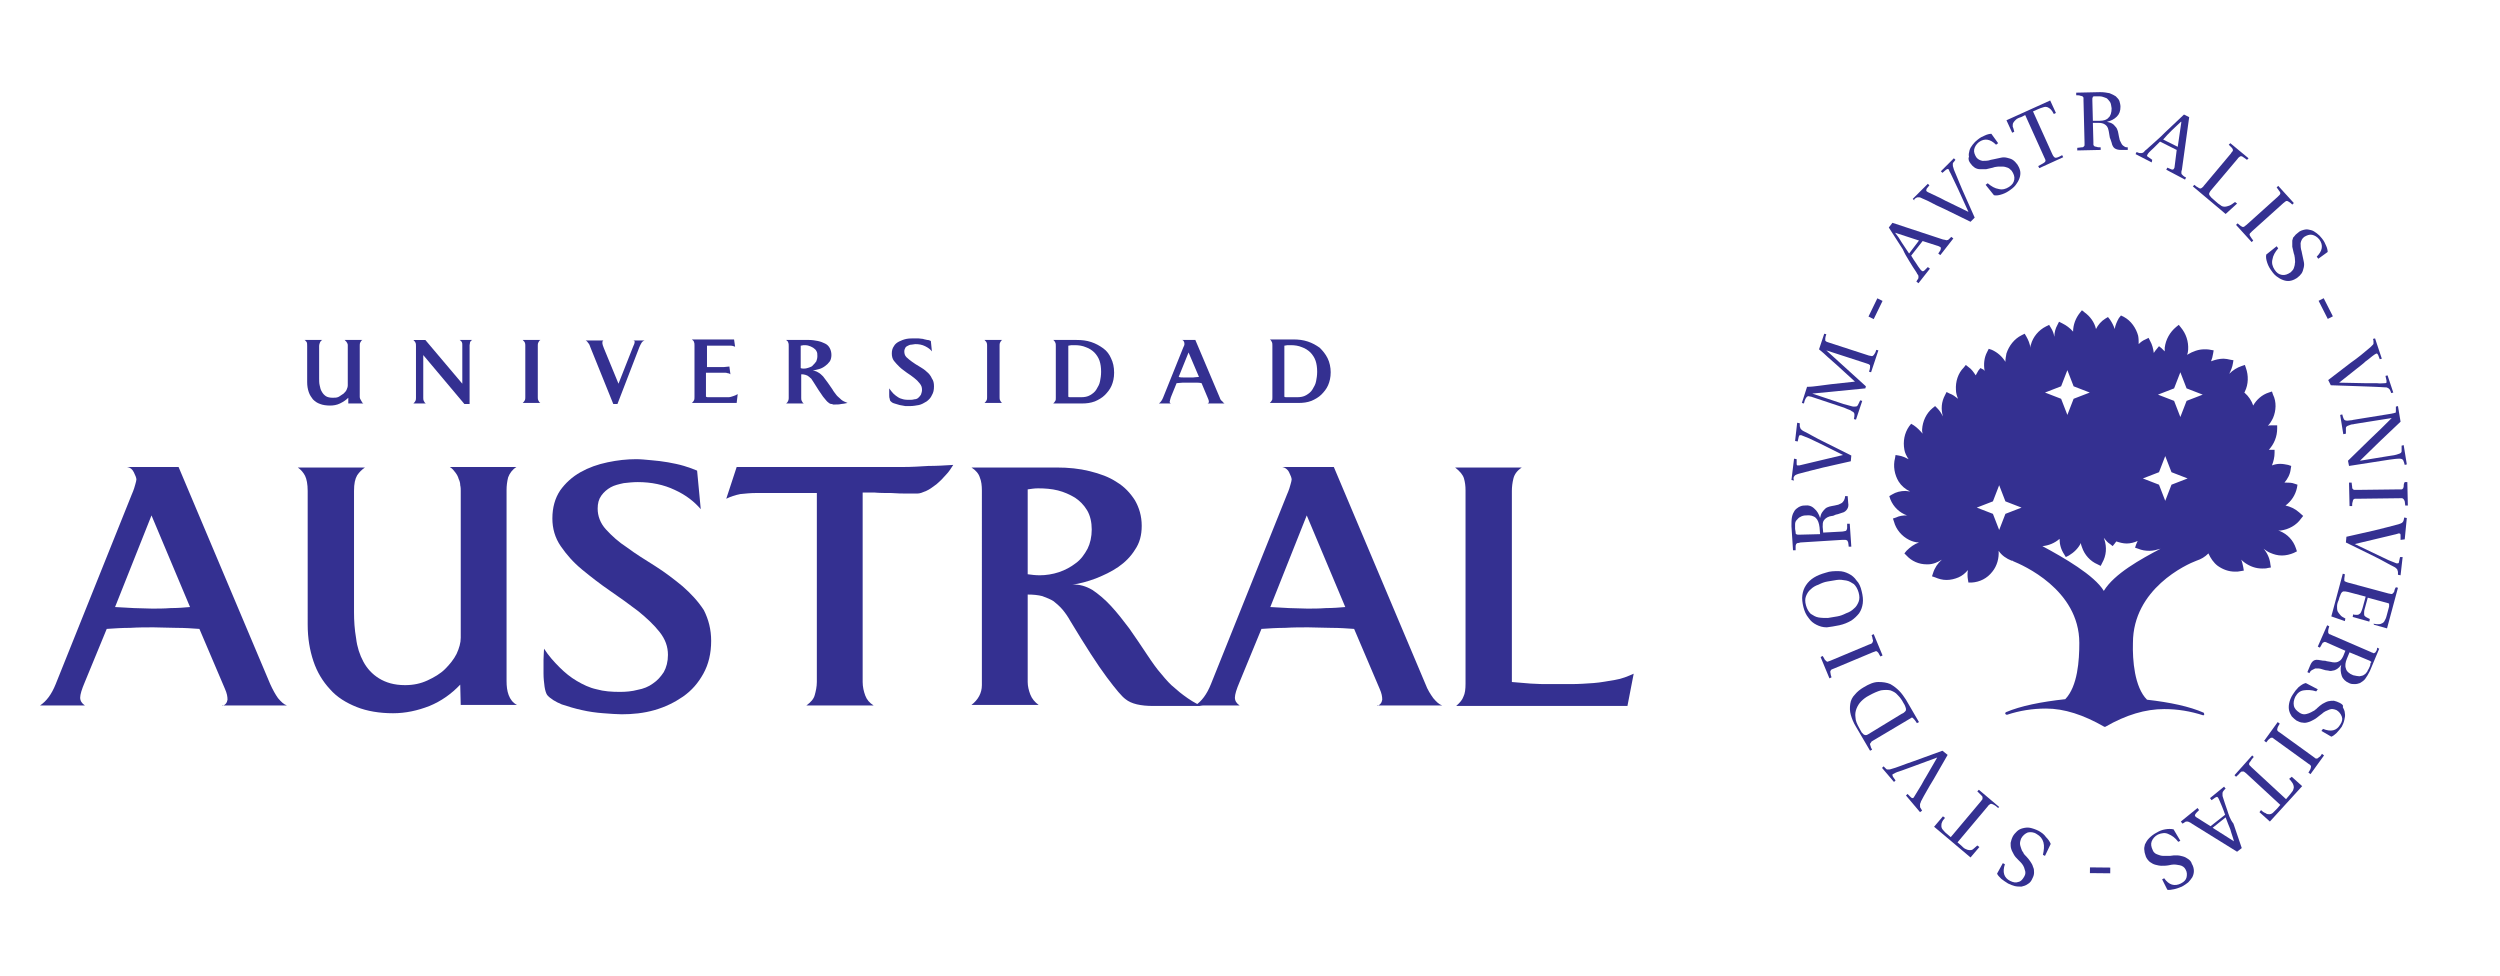 <?xml version="1.0" encoding="utf-8"?>
<!-- Generator: Adobe Illustrator 24.3.0, SVG Export Plug-In . SVG Version: 6.00 Build 0)  -->
<svg version="1.1" id="Capa_1" xmlns="http://www.w3.org/2000/svg" xmlns:xlink="http://www.w3.org/1999/xlink" x="0px" y="0px"
	 viewBox="0 0 480.2 187.4" style="enable-background:new 0 0 480.2 187.4;" xml:space="preserve">
<style type="text/css">
	.st0{fill:#343091;}
</style>
<g>
	<path class="st0" d="M441.6,98.4c-0.8-0.7-1.7-1.1-2.6-1.3c1.1-0.8,1.9-2,2.2-3.4l0.1-0.6l-0.6-0.2c-0.5-0.2-1.1-0.2-1.6-0.2
		c-0.1,0-0.2,0-0.3,0c0.6-0.7,1.1-1.6,1.2-2.6l0.1-0.6l-0.6-0.2c-0.5-0.1-1-0.2-1.5-0.2c-0.6,0-1.1,0.1-1.6,0.3
		c0.3-0.8,0.5-1.6,0.5-2.4l0-0.6l-0.6,0c-0.1,0-0.3,0-0.4,0c0,0-0.1,0-0.1,0c1-1.1,1.6-2.5,1.6-4.1l0-0.6l-0.6,0c-0.1,0-0.2,0-0.4,0
		c-0.3,0-0.6,0-0.8,0.1c0.4-0.4,0.7-0.9,1-1.5c0.6-1.4,0.7-3.1,0-4.5l-0.2-0.6l-0.6,0.2c-1.3,0.4-2.4,1.4-3,2.5
		c-0.3-0.9-0.9-1.8-1.6-2.4l-0.1-0.1c0-0.1,0.1-0.1,0.1-0.2c0.7-1.4,0.7-3.1,0.2-4.5l-0.2-0.6l-0.6,0.2c-0.9,0.3-1.7,0.8-2.4,1.5
		c0.3-0.6,0.6-1.3,0.7-2l0.1-0.6l-0.6-0.1c-0.4-0.1-0.9-0.2-1.3-0.2c-0.8,0-1.6,0.2-2.4,0.5c0.2-0.5,0.3-0.9,0.4-1.5l0.1-0.6
		l-0.6-0.1c-0.4-0.1-0.8-0.1-1.2-0.1c-1.1,0-2.2,0.4-3.2,1c0,0-0.1,0.1-0.1,0.1c0.1-0.3,0.2-0.7,0.2-1c0.1-1.6-0.4-3.1-1.4-4.3
		l-0.4-0.5l-0.5,0.4c-1.2,1-2,2.4-2.2,4c0,0.2,0,0.5,0,0.7c-0.2-0.2-0.4-0.4-0.6-0.6l-0.5-0.4l-0.4,0.5c-0.2,0.2-0.4,0.5-0.6,0.8
		c-0.1-0.8-0.3-1.6-0.7-2.3l-0.3-0.6l-0.6,0.3c-0.5,0.2-0.9,0.5-1.3,0.9c0-0.5,0-1.1-0.1-1.6c-0.4-1.5-1.4-2.9-2.7-3.6l-0.6-0.3
		l-0.4,0.5c-0.4,0.7-0.7,1.4-0.8,2.1c-0.2-0.6-0.5-1.2-0.9-1.8l-0.4-0.5l-0.5,0.3c-0.8,0.5-1.4,1.2-1.8,2c-0.3-1.3-1.1-2.4-2.2-3.2
		l-0.5-0.4l-0.4,0.5c-0.8,1-1.3,2.3-1.3,3.6c-0.6-0.7-1.3-1.2-2.1-1.6l-0.6-0.3l-0.3,0.6c-0.4,0.7-0.6,1.5-0.6,2.3
		c-0.1-0.6-0.3-1.2-0.7-1.8l-0.3-0.5l-0.6,0.3c-1.4,0.7-2.5,2-2.9,3.5c-0.1,0.2-0.1,0.4-0.1,0.6c-0.1-0.8-0.4-1.5-0.8-2.2l-0.3-0.5
		l-0.6,0.3c-1.4,0.7-2.4,2-2.9,3.5c-0.1,0.5-0.2,1.1-0.2,1.6c-0.6-1-1.5-1.8-2.6-2.3l-0.6-0.2l-0.3,0.6c-0.6,1.1-0.7,2.4-0.5,3.6
		c-0.1,0-0.1-0.1-0.2-0.2l-0.6-0.3l-0.4,0.5c-0.2,0.3-0.3,0.6-0.5,0.9c-0.4-0.6-0.8-1.2-1.4-1.6l-0.5-0.4l-0.4,0.5
		c-1.1,1.1-1.6,2.7-1.5,4.3c0,0.6,0.2,1.2,0.4,1.7c-0.5-0.4-1-0.8-1.6-1l-0.6-0.3l-0.3,0.6c-0.7,1.3-0.8,2.7-0.4,4.1
		c-0.3-0.6-0.6-1.1-1.1-1.6l-0.4-0.4l-0.5,0.4c-1.2,1-1.9,2.5-2,4.1c0,0.3,0,0.5,0.1,0.8c-0.5-0.6-1.1-1.2-1.7-1.6l-0.5-0.3
		l-0.4,0.5c-0.9,1.3-1.2,2.9-0.9,4.5c0.1,0.6,0.4,1.2,0.8,1.8c-0.6-0.3-1.2-0.6-1.9-0.7l-0.6-0.1l-0.1,0.6c-0.4,1.5-0.1,3.2,0.7,4.5
		c0.5,0.8,1.3,1.5,2.2,1.9c-0.3,0-0.6-0.1-0.9-0.1c-0.9,0-1.8,0.2-2.6,0.7l-0.5,0.3l0.2,0.6c0.6,1.5,1.8,2.6,3.2,3.1
		c0.2,0.1,0.3,0.1,0.5,0.1c-0.2,0-0.4-0.1-0.6-0.1c-0.7,0-1.4,0.1-2,0.4l-0.6,0.2l0.2,0.6c0.4,1.5,1.5,2.8,2.9,3.5
		c0.6,0.3,1.3,0.5,1.9,0.5c-0.9,0.3-1.7,0.9-2.4,1.6l-0.4,0.5l0.4,0.4c1,1.1,2.4,1.7,3.9,1.7l0.2,0c1,0,1.9-0.4,2.7-0.9
		c-0.8,0.7-1.4,1.6-1.7,2.6l-0.2,0.6l0.6,0.2c0.7,0.3,1.4,0.5,2.2,0.5c0.8,0,1.6-0.2,2.3-0.5c0.7-0.3,1.3-0.8,1.8-1.4
		c-0.1,0.6-0.1,1.2,0,1.8l0.1,0.6l0.6,0c1.6-0.1,3-0.8,4-2.1c0.9-1.1,1.3-2.6,1.2-4c0.6,0.9,1.5,1.5,2.5,1.9h0c0,0,0.1,0,0.1,0
		c0.1,0,0.1,0,0.2,0.1c1.7,0.7,12.7,5.4,12.7,15.7c0,3.3-0.3,8.3-2.7,10.8c-4.6,0.5-8.6,1.3-11.4,2.5c-0.1,0.1-0.2,0.2-0.1,0.3
		c0,0.1,0.2,0.2,0.3,0.2l0,0c2.4-0.8,4.9-1.2,7.5-1.2c3.5,0,7.2,1.2,11.2,3.5c0,0,0.1,0,0.1,0l0.1,0c4-2.3,7.7-3.4,11.3-3.4
		c2.6,0,5,0.4,7.5,1.2c0.1,0,0.2-0.1,0.2-0.2c0-0.1-0.1-0.3-0.1-0.3c-2.7-1.2-6.5-2-10.9-2.5c-2.4-2.4-2.8-7.6-2.7-10.9
		c0-10.4,10.3-15.1,12.2-15.8c0.9-0.3,1.6-0.7,2.3-1.4l0,0c0.4,0.9,1,1.8,1.8,2.4c1,0.7,2.1,1.1,3.3,1.1c0.4,0,0.7,0,1.1-0.1
		l0.6-0.1l-0.1-0.6c-0.1-0.5-0.2-1-0.4-1.5c0.2,0.2,0.4,0.4,0.7,0.6c1,0.7,2.1,1.1,3.3,1.1c0.4,0,0.8,0,1.1-0.1l0.6-0.1l-0.1-0.6
		c-0.1-1.1-0.6-2.2-1.3-3c0.4,0.3,0.8,0.6,1.3,0.8c0.7,0.3,1.4,0.5,2.2,0.5c0.8,0,1.6-0.2,2.3-0.5l0.6-0.3l-0.2-0.6
		c-0.5-1.5-1.6-2.7-3.1-3.3c-0.1,0-0.2-0.1-0.3-0.1c0.2,0,0.3,0,0.5,0c1.5-0.2,3-1,3.9-2.3l0.4-0.5L441.6,98.4z M385.2,98.7
		l-1.2,3.1l-1.2-3.1l-3.1-1.2l3.1-1.2l1.2-3.1l1.2,3.1l3.1,1.2L385.2,98.7z M395.9,74.2l1.2-3.1l1.2,3.1l3.1,1.2l-3.1,1.2l-1.2,3.1
		l-1.2-3.1l-3.1-1.2L395.9,74.2z M404.1,113.5c-1.8-3-7.7-6.4-11.8-8.6c1.2-0.1,2.4-0.6,3.3-1.4c0,1.1,0.3,2.1,0.9,3l0.3,0.5
		l0.6-0.3c1-0.6,1.8-1.4,2.3-2.4c0,0.3,0.1,0.5,0.2,0.8c0.5,1.5,1.6,2.7,3,3.3l0.6,0.3l0.3-0.6c0.8-1.4,0.9-3,0.4-4.5
		c0-0.1-0.1-0.2-0.1-0.3c0.4,0.5,0.7,0.9,1.2,1.2l0.5,0.4l0.4-0.5c0.1-0.1,0.2-0.3,0.3-0.4c0.6,0.2,1.3,0.4,2,0.4
		c0.7,0,1.5-0.2,2.1-0.5c-0.1,0.2-0.2,0.5-0.3,0.7l-0.2,0.6l0.6,0.2c0.7,0.3,1.4,0.4,2.2,0.4c0.7,0,1.4-0.2,2.1-0.4
		C411.2,107.4,406.1,110.2,404.1,113.5z M417.1,93.1l-1.2,3.1l-1.2-3.1l-3.1-1.2l3.1-1.2l1.2-3.1l1.2,3.1l3.1,1.2L417.1,93.1z
		 M420,77l-1.2,3.1l-1.2-3.1l-3.1-1.2l3.1-1.2l1.2-3.1l1.2,3.1l3.1,1.2L420,77z"/>
	<path class="st0" d="M366.7,50.1c0.5,0.8,0.9,1.5,1.4,2.2c0.1,0.2,0.2,0.4,0.3,0.5c0.1,0.1,0.1,0.3,0.1,0.4c0,0.1,0,0.3-0.1,0.4
		c-0.1,0.1-0.2,0.3-0.3,0.5l0.4,0.3l2.2-2.8l-0.4-0.3l-0.6,0.6c-0.2,0.2-0.3,0.2-0.4,0.2c-0.1,0-0.2-0.1-0.4-0.3
		c-0.3-0.4-0.6-0.8-0.9-1.3c-0.3-0.4-0.6-0.9-0.9-1.4l2.2-2.8l3.1,1c0.2,0.1,0.4,0.2,0.4,0.3c0,0.1,0,0.3-0.1,0.5l-0.4,0.6l0.4,0.3
		l2.5-3.2l-0.4-0.3c-0.2,0.2-0.3,0.3-0.4,0.4c-0.1,0.1-0.2,0.2-0.3,0.2c-0.1,0-0.2,0.1-0.4,0c-0.1,0-0.3-0.1-0.5-0.1l-9.7-3.2
		l-0.7,0.9l2.7,4.2C365.8,48.6,366.2,49.3,366.7,50.1 M364,44.7L364,44.7l4.6,1.5l-1.9,2.5c-0.5-0.7-0.9-1.4-1.4-2.1
		C364.9,45.9,364.5,45.3,364,44.7"/>
	<path class="st0" d="M367.9,38.1c0.1-0.1,0.2-0.1,0.4-0.2c0.1,0,0.2,0,0.4,0c0.1,0,0.3,0.1,0.5,0.2c0.7,0.3,1.4,0.6,2.1,1
		c0.7,0.4,1.5,0.7,2.3,1.1l4.9,2.4l0.8-0.8l-2.4-5.4c-0.4-0.9-0.7-1.7-1-2.4c-0.3-0.8-0.6-1.3-0.7-1.8c-0.1-0.2-0.1-0.4-0.1-0.5
		c0-0.1,0-0.2,0-0.3c0-0.1,0.1-0.2,0.2-0.3c0.1-0.1,0.2-0.3,0.3-0.4l-0.3-0.3l-2.5,2.5l0.3,0.3l0.7-0.6c0.2-0.1,0.3-0.2,0.4-0.1
		c0.1,0,0.2,0.1,0.2,0.3c0.2,0.3,0.4,0.8,0.7,1.4c0.3,0.6,0.6,1.3,1,2.1l2,4.4l0,0l-3.9-1.9c-0.7-0.3-1.3-0.7-2-1
		c-0.6-0.3-1.3-0.6-1.9-0.9c-0.2-0.1-0.3-0.2-0.3-0.3c0-0.1,0-0.2,0.1-0.4l0.5-0.6l-0.3-0.3l-2.9,2.9l0.3,0.3
		C367.6,38.3,367.8,38.2,367.9,38.1"/>
	<path class="st0" d="M378.5,31.4c0.2,0.3,0.5,0.6,0.8,0.8c0.3,0.2,0.7,0.3,1,0.3c0.4,0,0.8,0,1.2,0c0.4-0.1,0.8-0.2,1.3-0.3
		l0.3-0.1c0.2,0,0.4-0.1,0.7-0.1c0.3,0,0.6,0,0.9,0c0.3,0,0.6,0.1,0.9,0.2c0.3,0.1,0.5,0.3,0.8,0.6c0.4,0.6,0.6,1.1,0.5,1.7
		c-0.1,0.6-0.4,1-1,1.4c-0.6,0.4-1.3,0.6-2,0.4c-0.7-0.1-1.4-0.5-2.1-1.1l-0.4,0.3l1.6,2c0.5,0.1,1,0,1.6-0.2
		c0.6-0.2,1.1-0.5,1.5-0.8c0.6-0.4,1-0.8,1.3-1.3c0.3-0.4,0.5-0.9,0.6-1.3c0.1-0.4,0.1-0.9,0-1.2c-0.1-0.4-0.3-0.8-0.5-1.1
		c-0.3-0.4-0.6-0.7-0.9-0.9c-0.3-0.2-0.7-0.3-1.1-0.4c-0.4-0.1-0.8-0.1-1.2,0c-0.4,0.1-0.9,0.2-1.4,0.3l-0.5,0.1
		c-0.5,0.2-1.1,0.2-1.6,0.2c-0.5-0.1-0.9-0.3-1.2-0.7c-0.3-0.5-0.5-1-0.4-1.5c0.1-0.5,0.4-1,0.9-1.4c1.1-0.8,2.2-0.6,3.3,0.5
		l0.4-0.3l-1.3-1.8c-0.3,0-0.8,0.1-1.2,0.3c-0.5,0.2-0.9,0.4-1.4,0.8c-0.4,0.3-0.7,0.6-1,1c-0.3,0.4-0.5,0.7-0.6,1.1
		c-0.1,0.4-0.2,0.8-0.1,1.2C378,30.6,378.2,31,378.5,31.4"/>
	<path class="st0" d="M395.3,30.2c-0.2,0.1-0.4,0.1-0.5,0.1c-0.1,0-0.2-0.1-0.3-0.2c-0.1-0.1-0.2-0.3-0.3-0.5l-3.7-8.2l0.9-0.4
		c0.4-0.2,0.8-0.3,1.1-0.4c0.3-0.1,0.5-0.1,0.8,0c0.2,0.1,0.4,0.2,0.6,0.4c0.2,0.2,0.4,0.5,0.6,0.9l0.4-0.2l-1.1-2.4l-8.4,3.8
		l1.1,2.4l0.4-0.2c-0.1-0.4-0.2-0.8-0.3-1c0-0.3,0-0.5,0.1-0.7c0.1-0.2,0.3-0.4,0.5-0.6c0.2-0.2,0.6-0.4,1-0.5l0.8-0.4l3.7,8.2
		c0.1,0.2,0.2,0.4,0.2,0.5c0,0.1,0,0.2-0.1,0.3c-0.1,0.1-0.2,0.2-0.4,0.3c-0.2,0.1-0.5,0.3-0.9,0.5l0.2,0.4l4.6-2.1l-0.2-0.4
		C395.8,30,395.5,30.1,395.3,30.2"/>
	<path class="st0" d="M408,28.1c-0.2-0.1-0.4-0.3-0.5-0.5c-0.1-0.2-0.2-0.4-0.3-0.6c-0.1-0.2-0.1-0.5-0.2-0.8
		c-0.1-0.4-0.1-0.7-0.2-1c-0.1-0.3-0.2-0.6-0.4-0.8c-0.2-0.2-0.4-0.5-0.6-0.6c-0.3-0.2-0.6-0.3-1.1-0.4l0,0c0.8-0.2,1.4-0.5,1.9-1
		c0.5-0.5,0.7-1.1,0.7-1.9c0-0.4-0.1-0.7-0.2-1.1c-0.1-0.3-0.4-0.6-0.7-0.9c-0.3-0.2-0.7-0.4-1.2-0.6c-0.5-0.1-1.1-0.2-1.8-0.2
		l-4.6,0.1l0,0.5c0.4,0,0.6,0,0.8,0.1c0.2,0,0.3,0.1,0.4,0.1c0.1,0.1,0.2,0.2,0.2,0.3c0,0.1,0,0.3,0,0.5l0.2,8.1c0,0.2,0,0.4,0,0.5
		c0,0.1-0.1,0.2-0.2,0.3c-0.1,0.1-0.2,0.1-0.4,0.1c-0.2,0-0.5,0.1-0.8,0.1l0,0.5l4.5-0.1l0-0.5c-0.3,0-0.6,0-0.8-0.1
		c-0.2,0-0.3-0.1-0.4-0.1c-0.1-0.1-0.2-0.2-0.2-0.3c0-0.1,0-0.3,0-0.5l-0.1-3.7l1.1,0c0.5,0,0.9,0.1,1.2,0.3
		c0.3,0.2,0.6,0.5,0.7,1.1c0,0.1,0.1,0.3,0.1,0.5c0,0.2,0.1,0.4,0.1,0.6c0,0.2,0.1,0.5,0.2,0.7c0.1,0.2,0.1,0.4,0.2,0.6
		c0.1,0.5,0.3,0.9,0.6,1.1c0.3,0.2,0.7,0.3,1.2,0.3l1.3,0l0-0.5C408.5,28.3,408.2,28.3,408,28.1 M403.3,23.2l-1.3,0l-0.1-3.9
		c0-0.2,0-0.3,0-0.4c0-0.1,0.1-0.2,0.1-0.3c0.1-0.1,0.2-0.1,0.4-0.1c0.2,0,0.4,0,0.6,0c0.3,0,0.6,0,0.9,0.1c0.3,0.1,0.6,0.2,0.8,0.3
		c0.2,0.2,0.4,0.4,0.6,0.7c0.2,0.3,0.2,0.7,0.3,1.2c0,0.8-0.2,1.5-0.6,1.8C404.7,23,404.1,23.2,403.3,23.2"/>
	<path class="st0" d="M413.4,30.7l-0.7-0.5c-0.2-0.1-0.3-0.2-0.3-0.3c0-0.1,0.1-0.2,0.2-0.4c0.3-0.4,0.7-0.7,1.1-1.1
		c0.4-0.4,0.8-0.8,1.2-1.2l3.2,1.6l-0.4,3.2c0,0.2-0.1,0.4-0.2,0.5c-0.1,0.1-0.3,0.1-0.5,0l-0.7-0.3l-0.2,0.4l3.6,1.9l0.2-0.4
		c-0.2-0.1-0.4-0.2-0.5-0.3c-0.1-0.1-0.2-0.2-0.3-0.3c-0.1-0.1-0.1-0.2-0.1-0.4c0-0.1,0-0.3,0.1-0.5l1.4-10.1l-1-0.5l-3.6,3.4
		c-0.5,0.5-1.1,1.1-1.8,1.7c-0.7,0.6-1.3,1.2-1.9,1.7c-0.2,0.1-0.3,0.3-0.4,0.4c-0.1,0.1-0.3,0.2-0.4,0.2c-0.1,0-0.3,0-0.4,0
		c-0.2,0-0.3-0.1-0.6-0.2l-0.2,0.4l3.1,1.6L413.4,30.7z M417.2,25c0.6-0.6,1.2-1.1,1.7-1.6l0.1,0l-0.7,4.8l-2.8-1.4
		C416,26.2,416.6,25.6,417.2,25"/>
	<path class="st0" d="M429.7,39.1l-0.4-0.3c-0.4,0.3-0.8,0.6-1.1,0.7c-0.3,0.1-0.6,0.2-0.9,0.2c-0.3,0-0.6-0.1-0.8-0.3
		c-0.3-0.2-0.6-0.4-0.9-0.7c-0.3-0.3-0.6-0.5-0.8-0.7c-0.2-0.2-0.3-0.4-0.4-0.5c-0.1-0.2-0.1-0.3,0-0.5c0.1-0.2,0.2-0.4,0.5-0.7
		l4.9-5.8c0.1-0.2,0.3-0.3,0.4-0.4c0.1-0.1,0.2-0.1,0.3-0.1c0.1,0,0.3,0.1,0.4,0.2c0.2,0.1,0.4,0.3,0.7,0.5l0.3-0.3l-3.5-2.9
		l-0.3,0.3c0.3,0.3,0.4,0.4,0.6,0.6c0.1,0.1,0.2,0.3,0.2,0.4c0,0.1,0,0.2-0.1,0.3c-0.1,0.1-0.2,0.2-0.3,0.4l-5.2,6.2
		c-0.1,0.2-0.3,0.3-0.4,0.4c-0.1,0.1-0.2,0.1-0.3,0.1c-0.1,0-0.3-0.1-0.4-0.2c-0.2-0.1-0.4-0.2-0.7-0.5l-0.3,0.3l6.3,5.3L429.7,39.1
		z"/>
	<path class="st0" d="M438,37.1c0,0.1,0,0.2-0.1,0.3c-0.1,0.1-0.2,0.2-0.4,0.4l-6,5.4c-0.2,0.1-0.3,0.3-0.4,0.3
		c-0.1,0.1-0.2,0.1-0.3,0.1c-0.1,0-0.2-0.1-0.4-0.2c-0.1-0.1-0.4-0.3-0.6-0.5l-0.3,0.3l3,3.3l0.3-0.3c-0.2-0.3-0.4-0.5-0.5-0.7
		c-0.1-0.2-0.2-0.3-0.2-0.4c0-0.1,0-0.2,0.1-0.3c0.1-0.1,0.2-0.2,0.4-0.4l6-5.4c0.2-0.1,0.3-0.3,0.4-0.3c0.1-0.1,0.2-0.1,0.3-0.1
		c0.1,0,0.2,0.1,0.4,0.2c0.2,0.1,0.4,0.3,0.6,0.5l0.3-0.3l-3-3.3l-0.3,0.3c0.2,0.3,0.4,0.5,0.5,0.7C438,36.9,438,37,438,37.1"/>
	<path class="st0" d="M440.3,46.2c0,0.4,0,0.8,0,1.2c0.1,0.4,0.2,0.8,0.3,1.3l0.1,0.3c0,0.2,0.1,0.4,0.1,0.7c0,0.3,0.1,0.6,0,0.9
		c0,0.3-0.1,0.6-0.2,0.9c-0.1,0.3-0.3,0.5-0.6,0.8c-0.6,0.4-1.1,0.6-1.7,0.5c-0.6-0.1-1-0.4-1.4-1c-0.4-0.6-0.6-1.3-0.4-2
		c0.1-0.7,0.5-1.4,1.1-2.1l-0.3-0.4l-2,1.6c-0.1,0.5,0,1,0.2,1.6c0.2,0.6,0.5,1.1,0.8,1.5c0.4,0.6,0.8,1,1.3,1.3
		c0.4,0.3,0.9,0.5,1.3,0.6c0.4,0.1,0.8,0.1,1.2,0c0.4-0.1,0.8-0.3,1.1-0.5c0.4-0.3,0.7-0.6,0.9-0.9c0.2-0.3,0.3-0.7,0.4-1.1
		c0.1-0.4,0.1-0.8,0-1.2c-0.1-0.4-0.2-0.9-0.3-1.4l-0.1-0.5c-0.2-0.6-0.2-1.1-0.2-1.6c0.1-0.5,0.3-0.9,0.7-1.2
		c0.5-0.3,1-0.5,1.5-0.4c0.5,0.1,1,0.4,1.4,0.9c0.8,1.1,0.6,2.2-0.5,3.3l0.3,0.4l1.8-1.3c0-0.3-0.1-0.8-0.3-1.2
		c-0.2-0.5-0.4-0.9-0.8-1.4c-0.3-0.4-0.6-0.7-1-1c-0.4-0.3-0.7-0.5-1.1-0.6c-0.4-0.1-0.8-0.2-1.2-0.1c-0.4,0.1-0.9,0.2-1.3,0.6
		c-0.3,0.2-0.6,0.5-0.8,0.8C440.5,45.5,440.4,45.8,440.3,46.2"/>
	
		<rect x="446.2" y="57.4" transform="matrix(0.892 -0.452 0.452 0.892 21.4 208.26)" class="st0" width="1.1" height="3.9"/>
	<polygon class="st0" points="361.6,57.8 360.6,57.3 358.9,60.8 359.9,61.3 	"/>
	<path class="st0" d="M391.6,159.6c-0.6-0.3-1.2-0.5-1.7-0.6c-0.5-0.1-1,0-1.4,0.1c-0.4,0.1-0.8,0.3-1.1,0.6c-0.3,0.3-0.6,0.6-0.8,1
		c-0.2,0.4-0.3,0.8-0.4,1.2c0,0.4,0,0.8,0.1,1.1c0.1,0.4,0.3,0.7,0.5,1.1s0.5,0.7,0.9,1.1l0.4,0.4c0.4,0.4,0.7,0.9,0.8,1.4
		c0.2,0.5,0.2,0.9-0.1,1.4c-0.3,0.5-0.6,0.9-1.1,1c-0.5,0.2-1,0.1-1.6-0.2c-1.2-0.6-1.5-1.7-1-3.2l-0.4-0.2l-1.1,2
		c0.1,0.3,0.4,0.6,0.8,1c0.4,0.3,0.8,0.6,1.3,0.9c0.4,0.2,0.9,0.4,1.3,0.5c0.4,0.1,0.9,0.1,1.3,0.1c0.4-0.1,0.8-0.2,1.2-0.5
		c0.4-0.2,0.7-0.6,0.9-1.1c0.2-0.4,0.3-0.7,0.3-1.1c0-0.4,0-0.7-0.2-1.1c-0.1-0.4-0.3-0.7-0.5-1c-0.2-0.3-0.5-0.7-0.8-1l-0.2-0.2
		c-0.1-0.1-0.3-0.3-0.4-0.6c-0.2-0.2-0.3-0.5-0.4-0.8c-0.1-0.3-0.2-0.6-0.2-0.9c0-0.3,0.1-0.6,0.2-0.9c0.3-0.6,0.8-1,1.3-1.2
		c0.5-0.1,1.1-0.1,1.7,0.3c0.7,0.4,1.1,0.9,1.3,1.6c0.2,0.7,0.1,1.5-0.1,2.4l0.4,0.2l1.1-2.3c-0.2-0.5-0.5-0.9-0.9-1.3
		C392.6,160.2,392.1,159.9,391.6,159.6"/>
	<path class="st0" d="M384,155l-3.9-3.3l-0.3,0.3c0.3,0.3,0.5,0.5,0.7,0.7c0.2,0.2,0.3,0.3,0.3,0.4c0,0.1,0,0.2,0,0.4
		c-0.1,0.1-0.2,0.3-0.3,0.4l-5.8,6.9l-0.7-0.6c-0.4-0.3-0.6-0.6-0.8-0.8c-0.2-0.2-0.3-0.5-0.3-0.7c0-0.2,0-0.5,0.1-0.7
		c0.1-0.3,0.3-0.6,0.6-0.9l-0.4-0.3l-1.7,2l7,5.9l1.7-2l-0.4-0.3c-0.3,0.3-0.6,0.5-0.8,0.7c-0.2,0.2-0.5,0.2-0.7,0.2
		c-0.2,0-0.5-0.1-0.7-0.2c-0.3-0.1-0.6-0.4-0.9-0.7l-0.7-0.6l5.8-6.9c0.1-0.2,0.3-0.3,0.4-0.4c0.1-0.1,0.2-0.1,0.3-0.1
		c0.1,0,0.3,0.1,0.5,0.2c0.2,0.1,0.5,0.3,0.8,0.6L384,155z"/>
	<path class="st0" d="M373.1,144.2l-5.5,2c-0.9,0.3-1.7,0.6-2.5,0.9c-0.8,0.3-1.4,0.5-1.8,0.6c-0.2,0.1-0.4,0.1-0.5,0.1
		c-0.1,0-0.2,0-0.3,0c-0.1,0-0.2-0.1-0.3-0.2c-0.1-0.1-0.2-0.2-0.4-0.4l-0.3,0.3l2.3,2.7l0.3-0.3l-0.5-0.7c-0.1-0.2-0.1-0.3-0.1-0.4
		c0-0.1,0.1-0.1,0.3-0.2c0.3-0.2,0.8-0.4,1.5-0.6c0.6-0.2,1.4-0.5,2.2-0.8l4.6-1.7l0,0l-2.2,3.8c-0.4,0.6-0.7,1.3-1.1,1.9
		c-0.4,0.6-0.7,1.2-1.1,1.8c-0.1,0.2-0.2,0.3-0.3,0.3c-0.1,0-0.2,0-0.4-0.2l-0.6-0.6l-0.3,0.3l2.7,3.2l0.4-0.3
		c-0.1-0.2-0.2-0.3-0.3-0.5c-0.1-0.1-0.1-0.2-0.1-0.4c0-0.1,0-0.2,0-0.4c0.1-0.1,0.1-0.3,0.2-0.5c0.3-0.6,0.7-1.3,1.1-2
		c0.4-0.7,0.8-1.4,1.3-2.2l2.7-4.7L373.1,144.2z"/>
	<path class="st0" d="M359.7,142.3l6.9-4.1c0.2-0.1,0.3-0.2,0.5-0.3c0.1-0.1,0.2-0.1,0.3,0c0.1,0.1,0.2,0.2,0.3,0.3
		c0.1,0.1,0.3,0.4,0.5,0.7l0.4-0.2l-2.5-4.3c-0.4-0.6-0.8-1.2-1.3-1.7c-0.5-0.5-1-0.9-1.7-1.3c-0.7-0.3-1.4-0.4-2.3-0.4
		c-0.9,0-1.8,0.4-2.8,1c-0.7,0.4-1.3,0.9-1.7,1.4c-0.5,0.5-0.8,1.1-0.9,1.8c-0.1,0.7-0.1,1.4,0.1,2.1c0.2,0.7,0.5,1.5,1,2.3l2.7,4.6
		l0.4-0.2c-0.2-0.3-0.3-0.6-0.3-0.7c-0.1-0.2-0.1-0.3-0.1-0.4c0-0.1,0.1-0.2,0.2-0.3C359.4,142.5,359.5,142.4,359.7,142.3
		 M358.9,141c-0.2,0.1-0.3,0.2-0.5,0.2c-0.1,0-0.2,0-0.4-0.1c-0.1-0.1-0.2-0.2-0.4-0.4c-0.1-0.2-0.3-0.5-0.5-0.9
		c-0.4-0.7-0.7-1.4-0.7-2c-0.1-0.6,0-1.2,0.2-1.7c0.2-0.5,0.5-1,0.9-1.4c0.4-0.4,0.9-0.8,1.5-1.1c0.9-0.5,1.6-0.8,2.3-1
		c0.7-0.1,1.3-0.1,1.8,0c0.5,0.2,1,0.4,1.4,0.9c0.4,0.4,0.8,0.9,1.1,1.5c0.2,0.3,0.3,0.5,0.4,0.8c0.1,0.2,0.1,0.4,0.1,0.5
		c0,0.2-0.1,0.3-0.2,0.4c-0.1,0.1-0.3,0.3-0.6,0.4L358.9,141z"/>
	<path class="st0" d="M352.3,128.4l7.4-3.1c0.2-0.1,0.4-0.1,0.5-0.2c0.1,0,0.2,0,0.3,0c0.1,0.1,0.2,0.2,0.3,0.3
		c0.1,0.2,0.2,0.4,0.4,0.7l0.4-0.2l-1.7-4.1l-0.4,0.2c0.1,0.3,0.2,0.6,0.2,0.8c0.1,0.2,0.1,0.3,0,0.5c0,0.1-0.1,0.2-0.2,0.3
		c-0.1,0.1-0.3,0.1-0.5,0.2l-7.4,3.1c-0.2,0.1-0.4,0.1-0.5,0.2c-0.1,0-0.2,0-0.3-0.1c-0.1-0.1-0.2-0.2-0.3-0.3
		c-0.1-0.2-0.2-0.4-0.4-0.7l-0.4,0.2l1.7,4.1l0.4-0.2c-0.1-0.3-0.2-0.6-0.2-0.8c0-0.2-0.1-0.3,0-0.4c0-0.1,0.1-0.2,0.2-0.3
		C352,128.5,352.1,128.5,352.3,128.4"/>
	<path class="st0" d="M353.3,120.1c0.9-0.2,1.6-0.5,2.3-0.9c0.6-0.4,1.1-0.9,1.5-1.4c0.4-0.6,0.6-1.2,0.7-1.9c0.1-0.7,0-1.5-0.2-2.3
		c-0.2-0.9-0.5-1.6-1-2.1c-0.4-0.6-0.9-1-1.5-1.3c-0.6-0.3-1.2-0.5-2-0.5c-0.7,0-1.6,0-2.4,0.3c-1.8,0.5-3,1.2-3.8,2.4
		c-0.4,0.6-0.6,1.2-0.7,1.9c-0.1,0.7,0,1.5,0.2,2.3c0.2,0.8,0.5,1.5,1,2.1c0.4,0.6,0.9,1,1.5,1.3c0.6,0.3,1.2,0.5,2,0.5
		C351.6,120.4,352.4,120.3,353.3,120.1 M349.3,118.6c-0.6-0.1-1-0.4-1.5-0.7c-0.4-0.4-0.7-0.9-0.9-1.6c-0.2-0.7-0.2-1.3,0-1.8
		c0.2-0.5,0.5-1,0.9-1.3c0.4-0.4,0.9-0.7,1.5-0.9c0.6-0.3,1.1-0.5,1.7-0.6c0.6-0.1,1.2-0.2,1.8-0.3c0.6-0.1,1.2,0,1.8,0.1
		c0.6,0.1,1,0.4,1.5,0.7c0.4,0.4,0.7,0.9,0.9,1.6c0.2,0.7,0.2,1.3,0,1.8c-0.2,0.5-0.5,1-0.9,1.3c-0.4,0.4-0.9,0.7-1.5,0.9
		c-0.6,0.3-1.1,0.5-1.7,0.6c-0.6,0.1-1.2,0.2-1.8,0.3C350.5,118.7,349.9,118.7,349.3,118.6"/>
	<path class="st0" d="M354.5,103.7c0.1,0,0.2,0.1,0.3,0.1c0.1,0.1,0.1,0.2,0.2,0.4c0,0.2,0.1,0.5,0.1,0.8l0.5,0l-0.3-4.4l-0.5,0
		c0,0.3,0,0.6,0,0.8c0,0.2-0.1,0.3-0.1,0.4c-0.1,0.1-0.1,0.2-0.3,0.2c-0.1,0-0.3,0.1-0.5,0.1l-3.7,0.2l-0.1-1.1c0-0.5,0-0.9,0.2-1.2
		c0.2-0.3,0.5-0.6,1.1-0.8c0.1,0,0.3-0.1,0.5-0.1c0.2,0,0.4-0.1,0.6-0.2c0.2-0.1,0.5-0.1,0.7-0.2c0.2-0.1,0.4-0.1,0.6-0.2
		c0.5-0.1,0.8-0.4,1-0.7c0.2-0.3,0.3-0.7,0.2-1.2l-0.1-1.3l-0.5,0c0,0.3-0.1,0.6-0.2,0.8c-0.1,0.2-0.3,0.4-0.4,0.5
		c-0.2,0.1-0.4,0.2-0.6,0.3c-0.2,0.1-0.5,0.1-0.8,0.2c-0.4,0.1-0.7,0.1-1,0.2c-0.3,0.1-0.6,0.2-0.8,0.4c-0.2,0.2-0.4,0.4-0.6,0.7
		c-0.2,0.3-0.3,0.6-0.4,1.1l0,0c-0.2-0.7-0.6-1.4-1.1-1.8c-0.5-0.5-1.1-0.7-1.9-0.6c-0.4,0-0.7,0.1-1.1,0.3
		c-0.3,0.2-0.6,0.4-0.8,0.7c-0.2,0.3-0.4,0.7-0.5,1.2c-0.1,0.5-0.1,1.1-0.1,1.8l0.3,4.6l0.5,0c0-0.4,0-0.6,0-0.8
		c0-0.2,0.1-0.3,0.1-0.4c0.1-0.1,0.2-0.2,0.3-0.2c0.1,0,0.3,0,0.5-0.1l8-0.5C354.2,103.7,354.4,103.7,354.5,103.7 M345.7,102.7
		c-0.2,0-0.3,0-0.4,0c-0.1,0-0.2-0.1-0.3-0.1c-0.1-0.1-0.1-0.2-0.1-0.4c0-0.2-0.1-0.4-0.1-0.6c0-0.3,0-0.6,0-0.9
		c0-0.3,0.1-0.6,0.3-0.8c0.2-0.2,0.4-0.5,0.7-0.6c0.3-0.2,0.7-0.3,1.1-0.3c0.8-0.1,1.5,0.1,1.9,0.5c0.4,0.4,0.6,1,0.7,1.8l0.1,1.3
		L345.7,102.7z"/>
	<path class="st0" d="M344.5,91.8c0-0.1,0.1-0.3,0.2-0.4c0.1-0.1,0.2-0.2,0.3-0.2c0.1-0.1,0.3-0.1,0.5-0.2c0.7-0.2,1.5-0.4,2.3-0.6
		c0.8-0.2,1.6-0.4,2.4-0.6l5.3-1.2l0.1-1.1l-5.2-2.6c-0.8-0.4-1.6-0.8-2.3-1.2c-0.7-0.4-1.3-0.7-1.7-0.9c-0.2-0.1-0.3-0.2-0.4-0.3
		c-0.1-0.1-0.2-0.2-0.2-0.3c0-0.1-0.1-0.2-0.1-0.4c0-0.1,0-0.3,0-0.5l-0.5-0.1l-0.4,3.5l0.5,0.1l0.2-0.9c0.1-0.2,0.1-0.3,0.2-0.3
		c0.1,0,0.2,0,0.3,0c0.3,0.1,0.8,0.3,1.5,0.6c0.6,0.3,1.3,0.6,2.1,1l4.4,2.2l0,0l-4.2,1c-0.7,0.2-1.4,0.3-2.1,0.5
		c-0.7,0.2-1.4,0.3-2.1,0.5c-0.2,0-0.3,0-0.4,0c-0.1-0.1-0.1-0.2-0.1-0.4l0-0.8l-0.5-0.1l-0.5,4.1l0.5,0.1
		C344.5,92.1,344.5,92,344.5,91.8"/>
	<path class="st0" d="M346.8,76.6c0.1-0.2,0.2-0.3,0.3-0.4c0.1-0.1,0.2-0.1,0.3-0.1c0.1,0,0.3,0.1,0.5,0.1l6,2
		c0.4,0.1,0.7,0.3,1,0.4c0.3,0.1,0.6,0.2,0.8,0.4c0.3,0.1,0.5,0.3,0.5,0.6c0,0.2,0,0.5-0.1,0.9l0.4,0.1l1.2-3.6l-0.4-0.1
		c-0.2,0.5-0.4,0.8-0.5,1c-0.1,0.2-0.4,0.2-0.7,0.2c-0.3,0-0.5-0.1-0.9-0.2c-0.3-0.1-0.7-0.2-1.1-0.3l-6-2l0,0l10.2-1l0.1-0.4
		l-7.6-6.9l0,0l7.7,2.5c0.2,0.1,0.4,0.1,0.5,0.2c0.1,0.1,0.2,0.1,0.2,0.2c0,0.1,0,0.3,0,0.4c0,0.2-0.1,0.5-0.2,0.8l0.4,0.1l1.4-4.2
		l-0.4-0.1c-0.1,0.3-0.2,0.6-0.3,0.7c-0.1,0.2-0.2,0.3-0.3,0.4c-0.1,0.1-0.2,0.1-0.3,0.1c-0.1,0-0.3-0.1-0.5-0.1l-7.7-2.5
		c-0.2-0.1-0.4-0.1-0.5-0.2c-0.1-0.1-0.2-0.1-0.2-0.2c0-0.1,0-0.3,0-0.4c0-0.2,0.1-0.5,0.2-0.8l-0.4-0.1l-1,3c0.6,0.5,1.2,1,1.7,1.5
		c0.6,0.5,1.1,1,1.7,1.5l3.5,3.2l0,0l-4.6,0.5c-0.8,0.1-1.6,0.2-2.3,0.3c-0.8,0.1-1.5,0.2-2.3,0.2l-1,3.1l0.4,0.1
		C346.6,77,346.7,76.8,346.8,76.6"/>
	<path class="st0" d="M447.7,74l5.9,0.2c0.9,0,1.8,0.1,2.6,0.1c0.8,0,1.4,0.1,1.9,0.1c0.2,0,0.4,0,0.5,0.1c0.1,0,0.2,0.1,0.3,0.2
		c0.1,0.1,0.2,0.2,0.2,0.3c0.1,0.1,0.1,0.3,0.2,0.5l0.4-0.1l-1.1-3.3l-0.4,0.1l0.2,0.9c0,0.2,0,0.3,0,0.4c-0.1,0.1-0.2,0.1-0.3,0.1
		c-0.4,0-0.9,0.1-1.6,0c-0.7,0-1.5,0-2.3,0l-4.9-0.1l0,0l3.4-2.7c0.6-0.5,1.2-0.9,1.7-1.4c0.6-0.4,1.1-0.9,1.7-1.3
		c0.2-0.1,0.3-0.2,0.4-0.2c0.1,0,0.2,0.1,0.3,0.3l0.3,0.8l0.4-0.1l-1.3-3.9l-0.4,0.1c0.1,0.2,0.1,0.4,0.1,0.5c0,0.1,0,0.3,0,0.4
		c0,0.1-0.1,0.2-0.2,0.3c-0.1,0.1-0.2,0.2-0.4,0.4c-0.6,0.5-1.2,1-1.8,1.5c-0.6,0.5-1.3,1-2,1.5l-4.3,3.3L447.7,74z"/>
	<path class="st0" d="M459.6,79.4c-0.1,0-0.3,0.1-0.5,0.1l-6.2,1c-0.4,0.1-0.8,0.1-1.1,0.2c-0.3,0-0.6,0.1-0.9,0.1
		c-0.4,0-0.6-0.1-0.7-0.3c-0.1-0.2-0.2-0.5-0.3-0.9l-0.4,0.1l0.6,3.7l0.5-0.1c0-0.5,0-0.9,0-1.1c0-0.2,0.2-0.4,0.6-0.5
		c0.2-0.1,0.5-0.2,0.8-0.2c0.3-0.1,0.7-0.1,1.1-0.2l6.3-1l0,0c-1.4,1.4-2.8,2.8-4.2,4.1c-1.4,1.4-2.8,2.7-4.2,4.1l0.2,1l7.7-1.2
		c0.8-0.1,1.4-0.2,2-0.2c0.3,0,0.6,0.1,0.7,0.3c0.1,0.2,0.2,0.5,0.3,0.9l0.4-0.1l-0.6-3.7l-0.4,0.1c0,0.5,0,0.9,0,1.1
		c0,0.2-0.2,0.4-0.6,0.5c-0.5,0.2-1.1,0.3-1.9,0.4l-5.5,0.9l0,0c1.3-1.3,2.6-2.5,3.9-3.8c1.3-1.2,2.6-2.5,3.9-3.7l-0.5-3l-0.4,0.1
		c0,0.4,0,0.6,0,0.8c0,0.2,0,0.3-0.1,0.4C459.8,79.3,459.8,79.4,459.6,79.4"/>
	<path class="st0" d="M461.7,93.4c0,0.2-0.1,0.3-0.1,0.4c-0.1,0.1-0.2,0.2-0.3,0.2c-0.1,0-0.3,0-0.5,0l-8.1,0.1c-0.2,0-0.4,0-0.5,0
		c-0.1,0-0.2-0.1-0.3-0.2c-0.1-0.1-0.1-0.2-0.1-0.4c0-0.2-0.1-0.5-0.1-0.8l-0.5,0l0.1,4.5l0.5,0c0-0.3,0-0.6,0.1-0.8
		c0-0.2,0.1-0.3,0.1-0.4c0.1-0.1,0.2-0.2,0.3-0.2c0.1,0,0.3,0,0.5,0l8.1-0.1c0.2,0,0.4,0,0.5,0c0.1,0,0.2,0.1,0.3,0.2
		c0.1,0.1,0.1,0.2,0.2,0.4c0,0.2,0.1,0.5,0.1,0.8l0.5,0l-0.1-4.5l-0.5,0C461.7,92.9,461.7,93.2,461.7,93.4"/>
	<path class="st0" d="M461.9,103.6l0.4-4.1l-0.5-0.1c0,0.2-0.1,0.4-0.1,0.5c0,0.1-0.1,0.3-0.2,0.4c-0.1,0.1-0.2,0.2-0.3,0.2
		c-0.1,0.1-0.3,0.1-0.5,0.2c-0.7,0.2-1.5,0.4-2.3,0.6c-0.8,0.2-1.6,0.4-2.4,0.6l-5.3,1.2l-0.1,1.1l5.3,2.6c0.8,0.4,1.6,0.8,2.3,1.2
		c0.7,0.4,1.3,0.7,1.7,0.9c0.2,0.1,0.3,0.2,0.4,0.3c0.1,0.1,0.2,0.2,0.2,0.3c0,0.1,0.1,0.2,0.1,0.4c0,0.1,0,0.3,0,0.5l0.5,0.1
		l0.4-3.5l-0.5,0l-0.2,0.9c0,0.2-0.1,0.3-0.2,0.3c-0.1,0-0.2,0-0.3,0c-0.3-0.1-0.8-0.3-1.5-0.6c-0.6-0.3-1.3-0.6-2.1-1l-4.4-2.1l0,0
		l4.2-1c0.7-0.2,1.4-0.3,2.1-0.5c0.7-0.2,1.4-0.3,2-0.5c0.2-0.1,0.3,0,0.4,0c0.1,0.1,0.1,0.2,0.1,0.4l0,0.8L461.9,103.6z"/>
	<path class="st0" d="M459.9,113.6c-0.1,0.2-0.2,0.3-0.3,0.4c-0.1,0.1-0.2,0.1-0.3,0.1c-0.1,0-0.3-0.1-0.5-0.1l-7.8-2.1
		c-0.2-0.1-0.4-0.1-0.5-0.2c-0.1,0-0.2-0.1-0.2-0.2c0-0.1,0-0.3,0-0.4c0-0.2,0.1-0.5,0.1-0.8l-0.4-0.1l-2.2,8.2l2.6,0.9l0.1-0.5
		c-0.4-0.2-0.8-0.4-1-0.7c-0.2-0.2-0.4-0.5-0.5-0.7c-0.1-0.3-0.1-0.6-0.1-0.9c0-0.4,0.1-0.8,0.3-1.2c0.1-0.4,0.2-0.7,0.3-0.9
		c0.1-0.3,0.2-0.5,0.3-0.6c0.1-0.1,0.2-0.2,0.4-0.2c0.2,0,0.4,0,0.8,0.1l3.4,0.9l-0.6,2.2c-0.1,0.3-0.2,0.6-0.3,0.8
		c-0.1,0.2-0.2,0.3-0.4,0.4c-0.1,0.1-0.3,0.1-0.5,0.1c-0.2,0-0.4,0-0.6-0.1l-0.1,0.5l3.2,0.9l0.1-0.5c-0.2-0.1-0.4-0.2-0.6-0.3
		c-0.2-0.1-0.3-0.2-0.4-0.3c-0.1-0.1-0.1-0.3-0.1-0.5c0-0.2,0-0.5,0.1-0.8l0.6-2.2l3.7,1c0.3,0.1,0.4,0.1,0.4,0.2c0,0.1,0,0.2,0,0.5
		l-0.4,1.5c-0.1,0.4-0.2,0.8-0.4,1.1c-0.1,0.3-0.3,0.5-0.5,0.6c-0.2,0.1-0.4,0.2-0.7,0.2c-0.3,0-0.6,0-1-0.1L456,120l2.5,0.7
		l2.1-7.8l-0.4-0.1C460,113.1,459.9,113.4,459.9,113.6"/>
	<path class="st0" d="M456.4,125.1c-0.1,0.2-0.2,0.3-0.3,0.3c-0.1,0.1-0.2,0.1-0.3,0c-0.1,0-0.3-0.1-0.5-0.2l-7.4-3.2
		c-0.2-0.1-0.4-0.2-0.5-0.2c-0.1-0.1-0.2-0.2-0.2-0.3c0-0.1,0-0.3,0-0.4c0-0.2,0.1-0.4,0.2-0.8l-0.4-0.2l-1.8,4.1l0.4,0.2
		c0.2-0.3,0.3-0.5,0.4-0.7c0.1-0.2,0.2-0.3,0.3-0.3c0.1-0.1,0.2-0.1,0.3-0.1c0.1,0,0.3,0.1,0.5,0.2l3.4,1.5l-0.4,1
		c-0.2,0.4-0.4,0.8-0.8,1c-0.3,0.2-0.7,0.3-1.3,0.2c-0.1,0-0.3-0.1-0.5-0.1c-0.2,0-0.4-0.1-0.6-0.1c-0.2-0.1-0.5-0.1-0.7-0.1
		c-0.2,0-0.4-0.1-0.6-0.1c-0.5-0.1-0.9-0.1-1.2,0.1c-0.3,0.2-0.5,0.5-0.7,1l-0.5,1.2l0.4,0.2c0.1-0.3,0.3-0.5,0.5-0.6
		c0.2-0.1,0.4-0.2,0.6-0.3c0.2,0,0.5,0,0.7,0c0.2,0,0.5,0.1,0.8,0.2c0.3,0.1,0.7,0.2,1,0.2c0.3,0.1,0.6,0.1,0.9,0
		c0.3,0,0.6-0.2,0.8-0.3c0.3-0.2,0.5-0.4,0.8-0.8l0,0c-0.2,0.8-0.1,1.5,0.1,2.1c0.2,0.6,0.7,1.1,1.4,1.4c0.4,0.2,0.7,0.2,1.1,0.2
		c0.4,0,0.7-0.1,1-0.2c0.3-0.2,0.7-0.4,1-0.8c0.3-0.4,0.6-0.9,0.9-1.5l1.8-4.3l-0.4-0.2C456.6,124.7,456.5,125,456.4,125.1
		 M455.3,127.6c0,0.2-0.1,0.4-0.2,0.6c-0.1,0.3-0.3,0.5-0.4,0.8c-0.2,0.3-0.4,0.5-0.6,0.6c-0.2,0.2-0.5,0.2-0.9,0.3
		c-0.3,0-0.7-0.1-1.2-0.2c-0.8-0.3-1.3-0.8-1.4-1.3c-0.2-0.5-0.1-1.2,0.2-1.9l0.5-1.2l3.6,1.5c0.2,0.1,0.3,0.1,0.4,0.2
		c0.1,0.1,0.2,0.1,0.2,0.2C455.3,127.3,455.3,127.5,455.3,127.6"/>
	<path class="st0" d="M449.4,135c-0.4-0.2-0.7-0.3-1.1-0.4c-0.4,0-0.7,0-1.1,0.1c-0.4,0.1-0.7,0.3-1.1,0.5c-0.3,0.2-0.7,0.5-1,0.8
		l-0.2,0.2c-0.2,0.1-0.3,0.3-0.6,0.4c-0.2,0.1-0.5,0.3-0.8,0.4c-0.3,0.1-0.6,0.2-0.9,0.2c-0.3,0-0.6-0.1-0.9-0.3
		c-0.6-0.4-1-0.8-1.1-1.4c-0.1-0.5,0-1.1,0.3-1.7c0.4-0.7,0.9-1.1,1.6-1.2c0.7-0.1,1.5-0.1,2.4,0.2l0.3-0.4l-2.3-1.2
		c-0.5,0.1-0.9,0.4-1.4,0.8c-0.4,0.4-0.8,0.9-1.1,1.4c-0.4,0.6-0.6,1.2-0.7,1.7c-0.1,0.5-0.1,1,0,1.4c0.1,0.4,0.3,0.8,0.5,1.1
		c0.3,0.3,0.6,0.6,0.9,0.8c0.4,0.2,0.8,0.4,1.2,0.4c0.4,0.1,0.8,0,1.1-0.1c0.4-0.1,0.7-0.3,1.1-0.5c0.4-0.2,0.7-0.5,1.1-0.8l0.4-0.3
		c0.4-0.4,0.9-0.6,1.4-0.8c0.5-0.2,0.9-0.1,1.4,0.1c0.5,0.3,0.8,0.7,1,1.2c0.2,0.5,0.1,1-0.3,1.6c-0.7,1.2-1.8,1.4-3.3,0.8l-0.3,0.4
		l1.9,1.1c0.3-0.1,0.7-0.4,1-0.7c0.4-0.4,0.7-0.8,1-1.2c0.2-0.4,0.4-0.8,0.5-1.3c0.1-0.4,0.2-0.9,0.1-1.3c0-0.4-0.2-0.8-0.4-1.2
		C450.2,135.5,449.8,135.2,449.4,135"/>
	<path class="st0" d="M445.5,145.4c-0.1,0.1-0.3,0.2-0.4,0.3c-0.1,0-0.2,0-0.3,0c-0.1-0.1-0.3-0.2-0.4-0.3l-6.5-4.7
		c-0.2-0.1-0.3-0.2-0.4-0.3c-0.1-0.1-0.1-0.2-0.1-0.3c0-0.1,0.1-0.3,0.1-0.4c0.1-0.2,0.2-0.4,0.4-0.7l-0.4-0.3l-2.6,3.6l0.4,0.3
		c0.2-0.3,0.4-0.5,0.5-0.6c0.1-0.1,0.3-0.2,0.4-0.3c0.1,0,0.2,0,0.3,0c0.1,0.1,0.3,0.2,0.4,0.3l6.5,4.7c0.2,0.1,0.3,0.2,0.4,0.3
		c0.1,0.1,0.1,0.2,0.1,0.3c0,0.1-0.1,0.3-0.1,0.4c-0.1,0.2-0.2,0.4-0.4,0.7l0.4,0.3l2.6-3.6l-0.4-0.3
		C445.8,145.1,445.7,145.3,445.5,145.4"/>
	<path class="st0" d="M439.7,149.6c0.3,0.3,0.5,0.6,0.7,0.9c0.1,0.2,0.2,0.5,0.2,0.7c0,0.2-0.1,0.5-0.2,0.7
		c-0.2,0.3-0.4,0.5-0.7,0.9l-0.6,0.7l-6.6-6.1c-0.2-0.2-0.3-0.3-0.4-0.4c-0.1-0.1-0.1-0.2-0.1-0.3c0-0.1,0.1-0.3,0.3-0.5
		c0.1-0.2,0.3-0.5,0.6-0.8l-0.3-0.3l-3.4,3.8l0.3,0.3c0.3-0.3,0.6-0.5,0.7-0.7c0.2-0.2,0.3-0.3,0.4-0.3c0.1,0,0.2,0,0.4,0
		c0.1,0.1,0.3,0.2,0.4,0.3l6.6,6.1l-0.6,0.7c-0.3,0.3-0.6,0.6-0.8,0.8c-0.2,0.2-0.5,0.3-0.7,0.3c-0.2,0-0.5,0-0.7-0.2
		c-0.3-0.1-0.6-0.3-0.9-0.6l-0.3,0.4l2,1.8l6.2-6.8l-2-1.8L439.7,149.6z"/>
	<path class="st0" d="M427.8,155.6c-0.3-0.9-0.6-1.7-0.8-2.4c-0.1-0.2-0.1-0.4-0.1-0.5c0-0.2,0-0.3,0-0.4c0-0.1,0.1-0.3,0.2-0.4
		c0.1-0.1,0.2-0.3,0.4-0.4l-0.3-0.4l-2.7,2.2l0.3,0.4l0.7-0.5c0.2-0.1,0.4-0.2,0.4-0.1c0.1,0,0.2,0.2,0.3,0.4
		c0.2,0.5,0.4,0.9,0.6,1.4c0.2,0.5,0.4,1,0.6,1.6l-2.8,2.2l-2.7-1.7c-0.2-0.1-0.3-0.3-0.3-0.4c0-0.1,0.1-0.3,0.3-0.5l0.5-0.5
		l-0.3-0.4l-3.2,2.6l0.3,0.4c0.2-0.1,0.4-0.2,0.5-0.3c0.1-0.1,0.3-0.1,0.4-0.1c0.1,0,0.2,0,0.4,0.1c0.1,0.1,0.3,0.1,0.5,0.3l8.7,5.4
		l0.9-0.7l-1.6-4.7C428.3,157.3,428.1,156.5,427.8,155.6 M429.1,161.6L425,159l2.5-2c0.3,0.8,0.6,1.6,0.9,2.3
		C428.6,160.1,428.9,160.8,429.1,161.6L429.1,161.6z"/>
	<path class="st0" d="M420.3,165c-0.3-0.2-0.6-0.4-1-0.5c-0.4-0.1-0.7-0.2-1.2-0.2c-0.4,0-0.8,0-1.3,0.1l-0.3,0c-0.2,0-0.4,0-0.7,0
		c-0.3,0-0.6,0-0.9-0.1c-0.3-0.1-0.6-0.2-0.8-0.3c-0.3-0.2-0.5-0.4-0.6-0.7c-0.3-0.6-0.4-1.2-0.2-1.7c0.2-0.5,0.6-1,1.2-1.3
		c0.7-0.3,1.4-0.4,2-0.1c0.7,0.3,1.3,0.7,1.9,1.5l0.4-0.2l-1.3-2.2c-0.5-0.1-1-0.1-1.6,0c-0.6,0.1-1.1,0.3-1.6,0.6
		c-0.6,0.3-1.1,0.7-1.5,1.1c-0.4,0.4-0.6,0.8-0.8,1.2c-0.1,0.4-0.2,0.8-0.1,1.2c0,0.4,0.2,0.8,0.3,1.2c0.2,0.4,0.5,0.8,0.8,1
		c0.3,0.2,0.6,0.4,1,0.5c0.4,0.1,0.8,0.2,1.2,0.2c0.4,0,0.9,0,1.4-0.1l0.5-0.1c0.6-0.1,1.1,0,1.6,0.1c0.5,0.1,0.9,0.4,1.1,0.8
		c0.3,0.5,0.3,1,0.2,1.5c-0.1,0.5-0.5,0.9-1.1,1.2c-1.2,0.6-2.3,0.3-3.2-1l-0.4,0.2l1,2c0.3,0.1,0.8,0,1.3-0.1
		c0.5-0.1,1-0.3,1.5-0.5c0.4-0.2,0.8-0.5,1.2-0.8c0.3-0.3,0.6-0.7,0.8-1c0.2-0.4,0.3-0.8,0.3-1.2c0-0.4-0.1-0.9-0.4-1.4
		C420.9,165.5,420.6,165.2,420.3,165"/>
	
		<rect x="402.8" y="165.2" transform="matrix(1.007425e-02 -1 1 1.007425e-02 232.173 568.841)" class="st0" width="1.1" height="3.9"/>
	<path class="st0" d="M42.7,135.6c0.6-0.2,0.9-0.6,1-1.2c0-0.6-0.1-1.2-0.5-2.1l-4.9-11.5c-1.4-0.1-2.8-0.2-4.4-0.2
		c-1.6,0-3-0.1-4.4-0.1c-1.4,0-2.9,0-4.5,0.1c-1.5,0-3.1,0.1-4.5,0.2l-4.2,10.2c-0.6,1.4-0.9,2.4-0.9,3c0,0.6,0.3,1.1,0.9,1.5H7.7
		c1.2-0.8,2.2-2.1,3-4.1L25.3,95c0.4-0.9,0.6-1.6,0.7-2c0.1-0.4,0.2-0.7,0.2-0.9c0-0.3-0.2-0.8-0.5-1.4c-0.3-0.6-0.7-0.9-1.3-1h9.9
		l17.6,41.7c0.5,1.1,1,2,1.5,2.7c0.6,0.7,1.1,1.2,1.7,1.4H42.7z M29.1,99l-7,17.6c1.2,0.1,2.4,0.1,3.6,0.2c1.2,0,2.3,0.1,3.5,0.1
		c1.1,0,2.3,0,3.6-0.1c1.3,0,2.6-0.1,3.7-0.2L29.1,99z"/>
	<path class="st0" d="M88.5,135.6l-0.1-4.1c-1.7,1.8-3.7,3.2-5.9,4.1c-2.3,0.9-4.6,1.4-7,1.4c-2.6,0-5-0.4-7-1.2
		c-2-0.8-3.8-1.9-5.1-3.4c-1.4-1.5-2.5-3.3-3.2-5.4c-0.7-2.1-1.1-4.4-1.1-7V94.3c0-1.3-0.2-2.3-0.5-2.9c-0.3-0.6-0.8-1.2-1.4-1.6
		h12.9c-0.6,0.4-1.1,0.9-1.5,1.5c-0.4,0.7-0.6,1.6-0.6,3v23.3c0,1.6,0.1,3.3,0.4,5c0.2,1.7,0.7,3.2,1.4,4.5c0.7,1.3,1.7,2.4,3,3.2
		c1.3,0.8,2.9,1.3,5,1.3c1.6,0,3-0.3,4.3-0.9c1.3-0.6,2.5-1.3,3.4-2.2c0.9-0.9,1.7-1.9,2.2-2.9c0.5-1.1,0.8-2.1,0.8-3.1V94.3
		c0-0.3,0-0.7-0.1-1.1c0-0.4-0.1-0.8-0.3-1.2c-0.1-0.4-0.3-0.8-0.6-1.2c-0.3-0.4-0.6-0.8-1.1-1.1h12.8c-0.8,0.5-1.3,1.2-1.6,2
		c-0.2,0.8-0.3,1.6-0.3,2.4v36.7c0,1,0.1,1.9,0.4,2.7c0.3,0.8,0.8,1.5,1.6,1.9H88.5z"/>
	<path class="st0" d="M136.6,123.1c0,2.4-0.5,4.5-1.5,6.3c-1,1.8-2.2,3.2-3.9,4.4c-1.6,1.1-3.4,2-5.5,2.6c-2.1,0.6-4.2,0.8-6.3,0.8
		c-0.9,0-2.1-0.1-3.5-0.2c-1.4-0.1-2.8-0.3-4.1-0.6c-1.4-0.3-2.7-0.7-3.9-1.1c-1.2-0.5-2.2-1.1-2.8-1.8c-0.2-0.3-0.4-0.9-0.5-1.6
		c-0.1-0.8-0.2-1.6-0.2-2.5c0-0.9,0-1.8,0-2.7c0-0.9,0.1-1.6,0.1-2.1c0.9,1.4,1.9,2.5,3,3.6c1,1,2.1,1.9,3.3,2.6
		c1.2,0.7,2.4,1.3,3.8,1.6c1.4,0.4,2.9,0.5,4.5,0.5c1.1,0,2.3-0.1,3.4-0.4c1.1-0.2,2.1-0.6,2.9-1.2c0.9-0.6,1.5-1.3,2.1-2.2
		c0.5-0.9,0.8-2,0.8-3.3c0-1.6-0.5-3-1.6-4.4c-1.1-1.4-2.5-2.7-4.1-4c-1.7-1.3-3.5-2.6-5.4-3.9c-1.9-1.3-3.7-2.7-5.4-4.1
		c-1.7-1.4-3-2.9-4.1-4.5c-1.1-1.6-1.6-3.4-1.6-5.3c0-2.1,0.5-3.9,1.5-5.4c1-1.4,2.3-2.6,3.9-3.5c1.6-0.9,3.3-1.5,5.2-1.9
		c1.9-0.4,3.7-0.6,5.5-0.6c0.9,0,1.8,0.1,2.9,0.2c1.1,0.1,2.1,0.2,3.2,0.4c1.1,0.2,2.1,0.4,3.1,0.7c1,0.3,1.8,0.6,2.5,0.9l0.7,7.4
		c-1.2-1.4-2.8-2.7-5-3.7c-2.1-1-4.5-1.5-7.1-1.5c-0.9,0-1.8,0.1-2.7,0.2c-0.9,0.2-1.8,0.4-2.5,0.8c-0.7,0.4-1.3,0.9-1.8,1.6
		c-0.5,0.7-0.7,1.5-0.7,2.5c0,1.4,0.5,2.8,1.6,4c1.1,1.2,2.4,2.4,4.1,3.5c1.6,1.2,3.4,2.3,5.3,3.5c1.9,1.2,3.6,2.5,5.3,3.9
		c1.6,1.4,3,2.9,4.1,4.6C136.1,119,136.6,120.9,136.6,123.1"/>
	<path class="st0" d="M183.1,89.3c-0.4,0.6-0.8,1.3-1.4,1.9c-0.6,0.7-1.2,1.3-1.8,1.8c-0.7,0.5-1.3,1-2,1.3
		c-0.7,0.3-1.2,0.5-1.7,0.5c-0.2,0-0.9,0-1.8,0c-1,0-2,0-3.2-0.1c-1.2,0-2.3,0-3.3-0.1c-1.1,0-1.8,0-2.2,0v36.4
		c0,0.9,0.2,1.8,0.5,2.6c0.3,0.8,0.8,1.4,1.6,1.9h-12.9c0.8-0.6,1.4-1.2,1.6-2c0.2-0.7,0.4-1.6,0.4-2.5V94.7h-11.8
		c-0.9,0-1.9,0.1-2.9,0.2c-1,0.2-1.9,0.5-2.7,0.9l2-6.1h32c1.6,0,3.2-0.1,4.8-0.2C179.9,89.5,181.5,89.4,183.1,89.3"/>
	<path class="st0" d="M231.2,135.6c-2.2,0-8,0-9.7,0c-2.4,0-4.2-0.4-5.3-1.3c-0.7-0.5-1.8-1.8-3.6-4.2c-1.8-2.4-4.1-6-7-10.8
		c-0.5-0.9-1-1.6-1.5-2.2c-0.5-0.6-1.1-1.1-1.7-1.6c-0.6-0.4-1.4-0.7-2.2-1c-0.8-0.2-1.7-0.3-2.8-0.3v16.8c0,0.8,0.2,1.6,0.5,2.4
		c0.3,0.8,0.9,1.5,1.6,2h-12.9c1.3-1,2-2.3,2-3.8V94.2c0-0.9-0.1-1.8-0.4-2.5c-0.2-0.7-0.8-1.4-1.6-1.9h16.4c2.2,0,4.3,0.2,6.3,0.7
		c2,0.5,3.7,1.1,5.2,2.1c1.5,0.9,2.6,2.1,3.5,3.5c0.8,1.4,1.3,3,1.3,4.9c0,1.8-0.4,3.3-1.3,4.6c-0.8,1.3-1.9,2.4-3.2,3.3
		c-1.3,0.9-2.8,1.6-4.3,2.2c-1.6,0.6-3.1,1-4.5,1.2c1.3-0.1,2.6,0.3,3.8,1c1.2,0.8,2.4,1.8,3.6,3.1c1.2,1.3,2.3,2.7,3.5,4.3
		c1.1,1.6,2.3,3.3,3.4,5c1,1.5,1.9,2.8,2.8,3.8c0.9,1.1,1.7,2,2.6,2.7C226.3,132.8,229.8,135.6,231.2,135.6 M209.7,101.7
		c0-1.4-0.3-2.7-0.9-3.7c-0.6-1-1.4-1.8-2.3-2.4c-1-0.6-2.1-1.1-3.3-1.4c-1.2-0.3-2.5-0.4-3.8-0.4c-0.7,0-1.3,0.1-2,0.2v16.3
		c0.7,0.1,1.5,0.2,2.3,0.2c1.2,0,2.5-0.2,3.7-0.6c1.2-0.4,2.3-1,3.2-1.7c1-0.7,1.7-1.7,2.3-2.8C209.4,104.4,209.7,103.1,209.7,101.7
		"/>
	<path class="st0" d="M264.5,135.6c0.6-0.2,0.9-0.6,1-1.2c0-0.6-0.1-1.2-0.5-2.1l-4.9-11.5c-1.4-0.1-2.8-0.2-4.4-0.2
		c-1.6,0-3-0.1-4.4-0.1c-1.4,0-2.9,0-4.5,0.1c-1.5,0-3.1,0.1-4.5,0.2l-4.2,10.2c-0.6,1.4-0.9,2.4-0.9,3c0,0.6,0.3,1.1,0.9,1.5h-8.5
		c1.2-0.8,2.2-2.1,3-4.1L247.2,95c0.4-0.9,0.6-1.6,0.7-2c0.1-0.4,0.2-0.7,0.2-0.9c0-0.3-0.2-0.8-0.5-1.4c-0.3-0.6-0.8-0.9-1.3-1h9.9
		l17.6,41.7c0.4,1.1,1,2,1.5,2.7c0.6,0.7,1.1,1.2,1.7,1.4H264.5z M251,99l-7,17.6c1.2,0.1,2.4,0.1,3.6,0.2c1.2,0,2.3,0.1,3.5,0.1
		c1.1,0,2.3,0,3.6-0.1c1.3,0,2.6-0.1,3.7-0.2L251,99z"/>
	<path class="st0" d="M312.6,135.6h-32.9c0.7-0.6,1.2-1.2,1.4-1.8c0.3-0.6,0.4-1.4,0.4-2.5V94.2c0-0.9-0.1-1.6-0.3-2.3
		c-0.2-0.7-0.8-1.4-1.7-2.1h12.8c-0.9,0.6-1.4,1.3-1.6,2.1c-0.2,0.8-0.3,1.6-0.3,2.4v36.7c1,0.1,2.2,0.2,3.6,0.3
		c1.4,0.1,2.5,0.1,3.5,0.1c1.4,0,2.8,0,4.3,0c1.4,0,2.9-0.1,4.3-0.2c1.4-0.1,2.8-0.4,4.1-0.6s2.5-0.7,3.6-1.2L312.6,135.6z"/>
	<path class="st0" d="M69.1,76.2v-9.8c0-0.2,0-0.4,0.1-0.6c0.1-0.2,0.2-0.4,0.4-0.5h-3.4c0.1,0.1,0.2,0.2,0.3,0.3
		c0.1,0.1,0.1,0.2,0.2,0.3c0,0.1,0.1,0.2,0.1,0.3c0,0.1,0,0.2,0,0.3V74c0,0.3-0.1,0.6-0.2,0.8c-0.1,0.3-0.3,0.5-0.6,0.8
		c-0.3,0.2-0.6,0.4-0.9,0.6c-0.4,0.2-0.7,0.2-1.2,0.2c-0.5,0-1-0.1-1.3-0.3c-0.3-0.2-0.6-0.5-0.8-0.9c-0.2-0.3-0.3-0.7-0.4-1.2
		c-0.1-0.4-0.1-0.9-0.1-1.3v-6.2c0-0.3,0.1-0.6,0.2-0.8c0.1-0.2,0.2-0.3,0.4-0.4h-3.4c0.2,0.1,0.3,0.3,0.4,0.4
		c0.1,0.2,0.1,0.4,0.1,0.8v6.9c0,0.7,0.1,1.3,0.3,1.9c0.2,0.6,0.5,1,0.8,1.4c0.4,0.4,0.8,0.7,1.4,0.9c0.5,0.2,1.2,0.3,1.9,0.3
		c0.6,0,1.3-0.1,1.9-0.4c0.6-0.3,1.1-0.6,1.6-1.1l0,1.1h2.9c-0.2-0.1-0.3-0.3-0.4-0.5C69.2,76.7,69.1,76.5,69.1,76.2"/>
	<path class="st0" d="M88.7,65.7c0.1,0.2,0.1,0.3,0.1,0.6v7.4l-7.1-8.4h-2.3c0.2,0.2,0.3,0.3,0.4,0.5c0.1,0.2,0.1,0.4,0.1,0.7v9.9
		c0,0.2,0,0.4-0.1,0.6c-0.1,0.2-0.2,0.3-0.4,0.5h2.4c-0.2-0.1-0.3-0.3-0.4-0.5c-0.1-0.2-0.1-0.4-0.1-0.6v-4.1v-4.1l7.9,9.4h1V66.3
		c0-0.2,0.1-0.4,0.1-0.6c0.1-0.2,0.2-0.3,0.4-0.4h-2.4C88.4,65.4,88.6,65.5,88.7,65.7"/>
	<path class="st0" d="M103.4,65.8c0.1-0.2,0.2-0.4,0.4-0.5h-3.4c0.2,0.2,0.4,0.4,0.4,0.5c0.1,0.2,0.1,0.4,0.1,0.6v9.9
		c0,0.2,0,0.4-0.1,0.6c-0.1,0.2-0.2,0.3-0.4,0.5h3.4c-0.2-0.1-0.3-0.3-0.4-0.5c-0.1-0.2-0.1-0.4-0.1-0.6v-9.9
		C103.3,66.2,103.3,66,103.4,65.8"/>
	<path class="st0" d="M121.9,65.7c0,0.2-0.1,0.5-0.3,0.9l-2.8,7.1l-2.8-6.8c-0.2-0.5-0.3-0.8-0.3-1c0-0.2,0-0.4,0.2-0.5h-3.4
		c0.2,0.1,0.4,0.3,0.5,0.5c0.2,0.2,0.3,0.5,0.4,0.8l4.4,10.9h0.8l4.2-10.9c0.1-0.3,0.3-0.6,0.4-0.8c0.1-0.2,0.3-0.4,0.6-0.5h-2.3
		C121.9,65.4,121.9,65.5,121.9,65.7"/>
	<path class="st0" d="M139.9,76.3c-0.3,0-0.7,0-1,0h-1.1c-0.1,0-0.3,0-0.5,0c-0.2,0-0.4,0-0.6,0c-0.2,0-0.4,0-0.6,0
		c-0.2,0-0.3,0-0.5-0.1v-4.6h2.9c0.1,0,0.2,0,0.4,0c0.2,0,0.3,0,0.5,0c0.2,0,0.3,0.1,0.5,0.1c0.1,0,0.3,0.1,0.4,0.2l-0.2-1.5
		c-0.3,0-0.7,0.1-1,0.1c-0.4,0-0.7,0-1.1,0c-0.4,0-0.7,0-1.1,0c-0.4,0-0.7,0-1.1,0v-4.1h3.7c0.3,0,0.6,0,0.9,0
		c0.3,0,0.5,0.1,0.8,0.2l-0.2-1.4h-8.1c0.2,0.2,0.4,0.3,0.4,0.5c0.1,0.2,0.1,0.4,0.1,0.7v9.8c0,0.3,0,0.5-0.1,0.7
		c-0.1,0.2-0.2,0.3-0.4,0.5h8.6l0.2-1.7c-0.3,0.2-0.6,0.3-0.9,0.4C140.5,76.2,140.2,76.3,139.9,76.3"/>
	<path class="st0" d="M161.3,76.5c-0.2-0.2-0.5-0.4-0.7-0.7c-0.2-0.3-0.5-0.6-0.7-1c-0.3-0.4-0.6-0.9-0.9-1.3
		c-0.3-0.4-0.6-0.8-0.9-1.2c-0.3-0.3-0.6-0.6-1-0.8c-0.3-0.2-0.7-0.3-1-0.3c0.4-0.1,0.8-0.2,1.2-0.3c0.4-0.1,0.8-0.3,1.2-0.6
		c0.3-0.2,0.6-0.5,0.9-0.9c0.2-0.3,0.3-0.8,0.3-1.2c0-0.5-0.1-0.9-0.3-1.3c-0.2-0.4-0.5-0.7-0.9-0.9c-0.4-0.2-0.9-0.4-1.4-0.5
		c-0.5-0.1-1.1-0.2-1.7-0.2h-4.4c0.2,0.2,0.4,0.3,0.4,0.5c0.1,0.2,0.1,0.4,0.1,0.7v10c0,0.4-0.2,0.8-0.5,1h3.4
		c-0.2-0.1-0.3-0.3-0.4-0.5c-0.1-0.2-0.1-0.4-0.1-0.6v-4.5c0.3,0,0.5,0,0.8,0.1c0.2,0.1,0.4,0.1,0.6,0.3c0.2,0.1,0.3,0.3,0.5,0.4
		c0.1,0.2,0.3,0.4,0.4,0.6c0.8,1.3,1.4,2.2,1.9,2.9c0.5,0.6,0.8,1,1,1.1c0.1,0.1,0.2,0.2,0.3,0.2c0.1,0.1,0.2,0.1,0.3,0.1
		c0.1,0,0.2,0,0.3,0.1c0.1,0,0.3,0,0.4,0c0.4,0,0.8,0,1.2-0.1c0.3,0,0.7-0.1,1.2-0.2c-0.2-0.1-0.5-0.2-0.7-0.3
		C161.7,76.9,161.5,76.7,161.3,76.5 M155.4,70.6c-0.3,0.1-0.6,0.2-1,0.2c-0.2,0-0.4,0-0.6-0.1v-4.3c0.2,0,0.4-0.1,0.5-0.1
		c0.4,0,0.7,0,1,0.1c0.3,0.1,0.6,0.2,0.9,0.4c0.3,0.2,0.5,0.4,0.6,0.6c0.2,0.3,0.2,0.6,0.2,1c0,0.4-0.1,0.7-0.2,1
		c-0.2,0.3-0.4,0.5-0.6,0.7C156,70.4,155.7,70.5,155.4,70.6"/>
	<path class="st0" d="M178,71.4c-0.4-0.4-0.9-0.7-1.4-1c-0.5-0.3-1-0.6-1.4-0.9c-0.4-0.3-0.8-0.6-1.1-0.9c-0.3-0.3-0.4-0.7-0.4-1.1
		c0-0.3,0.1-0.5,0.2-0.7c0.1-0.2,0.3-0.3,0.5-0.4c0.2-0.1,0.4-0.2,0.7-0.2c0.2,0,0.5-0.1,0.7-0.1c0.7,0,1.3,0.1,1.9,0.4
		c0.6,0.3,1,0.6,1.3,1l-0.2-2c-0.2-0.1-0.4-0.2-0.7-0.2c-0.3-0.1-0.6-0.1-0.8-0.2c-0.3,0-0.6-0.1-0.9-0.1c-0.3,0-0.5,0-0.8,0
		c-0.5,0-1,0-1.5,0.1c-0.5,0.1-1,0.3-1.4,0.5c-0.4,0.2-0.8,0.5-1,0.9c-0.3,0.4-0.4,0.9-0.4,1.4c0,0.5,0.1,1,0.4,1.4
		c0.3,0.4,0.7,0.8,1.1,1.2c0.4,0.4,0.9,0.7,1.4,1.1c0.5,0.3,1,0.7,1.4,1c0.4,0.3,0.8,0.7,1.1,1.1c0.3,0.4,0.4,0.7,0.4,1.2
		c0,0.3-0.1,0.6-0.2,0.9c-0.1,0.2-0.3,0.4-0.5,0.6c-0.2,0.2-0.5,0.3-0.8,0.3c-0.3,0.1-0.6,0.1-0.9,0.1c-0.4,0-0.8,0-1.2-0.1
		c-0.4-0.1-0.7-0.2-1-0.4c-0.3-0.2-0.6-0.4-0.9-0.7c-0.3-0.3-0.5-0.6-0.8-1c0,0.1,0,0.3,0,0.6c0,0.2,0,0.5,0,0.7
		c0,0.2,0,0.5,0.1,0.7c0,0.2,0.1,0.3,0.1,0.4c0.2,0.2,0.4,0.4,0.8,0.5c0.3,0.1,0.7,0.2,1,0.3c0.4,0.1,0.7,0.1,1.1,0.2
		c0.4,0,0.7,0,0.9,0c0.6,0,1.1-0.1,1.7-0.2c0.5-0.1,1-0.4,1.5-0.7c0.4-0.3,0.8-0.7,1-1.2c0.3-0.5,0.4-1,0.4-1.7
		c0-0.6-0.1-1.1-0.4-1.5C178.8,72.2,178.4,71.7,178,71.4"/>
	<path class="st0" d="M192.1,65.8c0.1-0.2,0.2-0.4,0.4-0.5h-3.4c0.2,0.2,0.4,0.4,0.4,0.5c0.1,0.2,0.1,0.4,0.1,0.6v9.9
		c0,0.2,0,0.4-0.1,0.6c-0.1,0.2-0.2,0.3-0.4,0.5h3.4c-0.2-0.1-0.3-0.3-0.4-0.5c-0.1-0.2-0.1-0.4-0.1-0.6v-9.9
		C192,66.2,192,66,192.1,65.8"/>
	<path class="st0" d="M211.9,66.9c-0.7-0.5-1.4-0.9-2.3-1.2c-0.9-0.3-1.8-0.4-2.8-0.4h-4.5c0.2,0.1,0.3,0.3,0.4,0.5
		c0.1,0.2,0.1,0.4,0.1,0.7v9.9c0,0.3,0,0.5-0.1,0.6c-0.1,0.2-0.2,0.3-0.4,0.5h5.5c0.9,0,1.7-0.1,2.5-0.4c0.7-0.3,1.4-0.7,1.9-1.2
		c0.5-0.5,1-1.1,1.3-1.8c0.3-0.7,0.5-1.5,0.5-2.5c0-1.1-0.2-2-0.6-2.8C213.1,68.1,212.6,67.4,211.9,66.9 M211.3,73.2
		c-0.1,0.6-0.4,1.1-0.7,1.6c-0.3,0.5-0.7,0.8-1.2,1.1c-0.5,0.3-1.1,0.4-1.8,0.4c-0.2,0-0.4,0-0.6,0c-0.2,0-0.5,0-0.7,0
		c-0.2,0-0.4,0-0.6,0c-0.2,0-0.4,0-0.5-0.1v-9.8c0.2,0,0.4-0.1,0.6-0.1c0.2,0,0.4,0,0.6,0c0.8,0,1.5,0.1,2.2,0.4
		c0.6,0.2,1.2,0.6,1.6,1c0.4,0.4,0.8,1,1,1.6c0.2,0.6,0.3,1.3,0.3,2.1C211.5,72.1,211.4,72.7,211.3,73.2"/>
	<path class="st0" d="M234.3,76.4l-4.7-11.1H227c0.2,0,0.3,0.1,0.4,0.3c0.1,0.2,0.1,0.3,0.1,0.4c0,0,0,0.1,0,0.2
		c0,0.1-0.1,0.3-0.2,0.5l-3.9,9.7c-0.2,0.5-0.5,0.9-0.8,1.1h2.3c-0.2-0.1-0.3-0.3-0.2-0.4c0-0.2,0.1-0.4,0.2-0.8l1.1-2.7
		c0.4,0,0.8-0.1,1.2-0.1c0.4,0,0.8,0,1.2,0c0.4,0,0.8,0,1.2,0c0.4,0,0.8,0,1.2,0.1l1.3,3.1c0.1,0.2,0.1,0.4,0.1,0.5
		c0,0.1-0.1,0.3-0.3,0.3h3.3c-0.1-0.1-0.3-0.2-0.4-0.4C234.5,76.9,234.4,76.7,234.3,76.4 M229.2,72.5c-0.4,0-0.7,0-1,0
		c-0.3,0-0.6,0-0.9,0c-0.3,0-0.6,0-0.9-0.1l1.9-4.7l2,4.7C229.9,72.4,229.5,72.5,229.2,72.5"/>
	<path class="st0" d="M255,68.8c-0.4-0.8-0.9-1.4-1.5-2c-0.7-0.5-1.4-0.9-2.3-1.2c-0.9-0.3-1.8-0.4-2.8-0.4h-4.5
		c0.2,0.1,0.3,0.3,0.4,0.5c0.1,0.2,0.1,0.4,0.1,0.7v9.9c0,0.3,0,0.5-0.1,0.6c-0.1,0.2-0.2,0.3-0.4,0.5h5.5c0.9,0,1.7-0.1,2.5-0.4
		c0.7-0.3,1.4-0.7,1.9-1.2c0.5-0.5,1-1.1,1.3-1.8c0.3-0.7,0.5-1.5,0.5-2.5C255.6,70.6,255.4,69.6,255,68.8 M252.8,73.2
		c-0.1,0.6-0.4,1.1-0.7,1.6c-0.3,0.5-0.7,0.8-1.2,1.1c-0.5,0.3-1.1,0.4-1.8,0.4c-0.2,0-0.4,0-0.6,0c-0.2,0-0.5,0-0.7,0
		c-0.2,0-0.4,0-0.6,0c-0.2,0-0.4,0-0.5-0.1v-9.8c0.2,0,0.4-0.1,0.6-0.1c0.2,0,0.4,0,0.6,0c0.8,0,1.5,0.1,2.2,0.4
		c0.6,0.2,1.2,0.6,1.6,1c0.4,0.4,0.8,1,1,1.6c0.2,0.6,0.3,1.3,0.3,2.1C253,72.1,252.9,72.7,252.8,73.2"/>
</g>
</svg>
